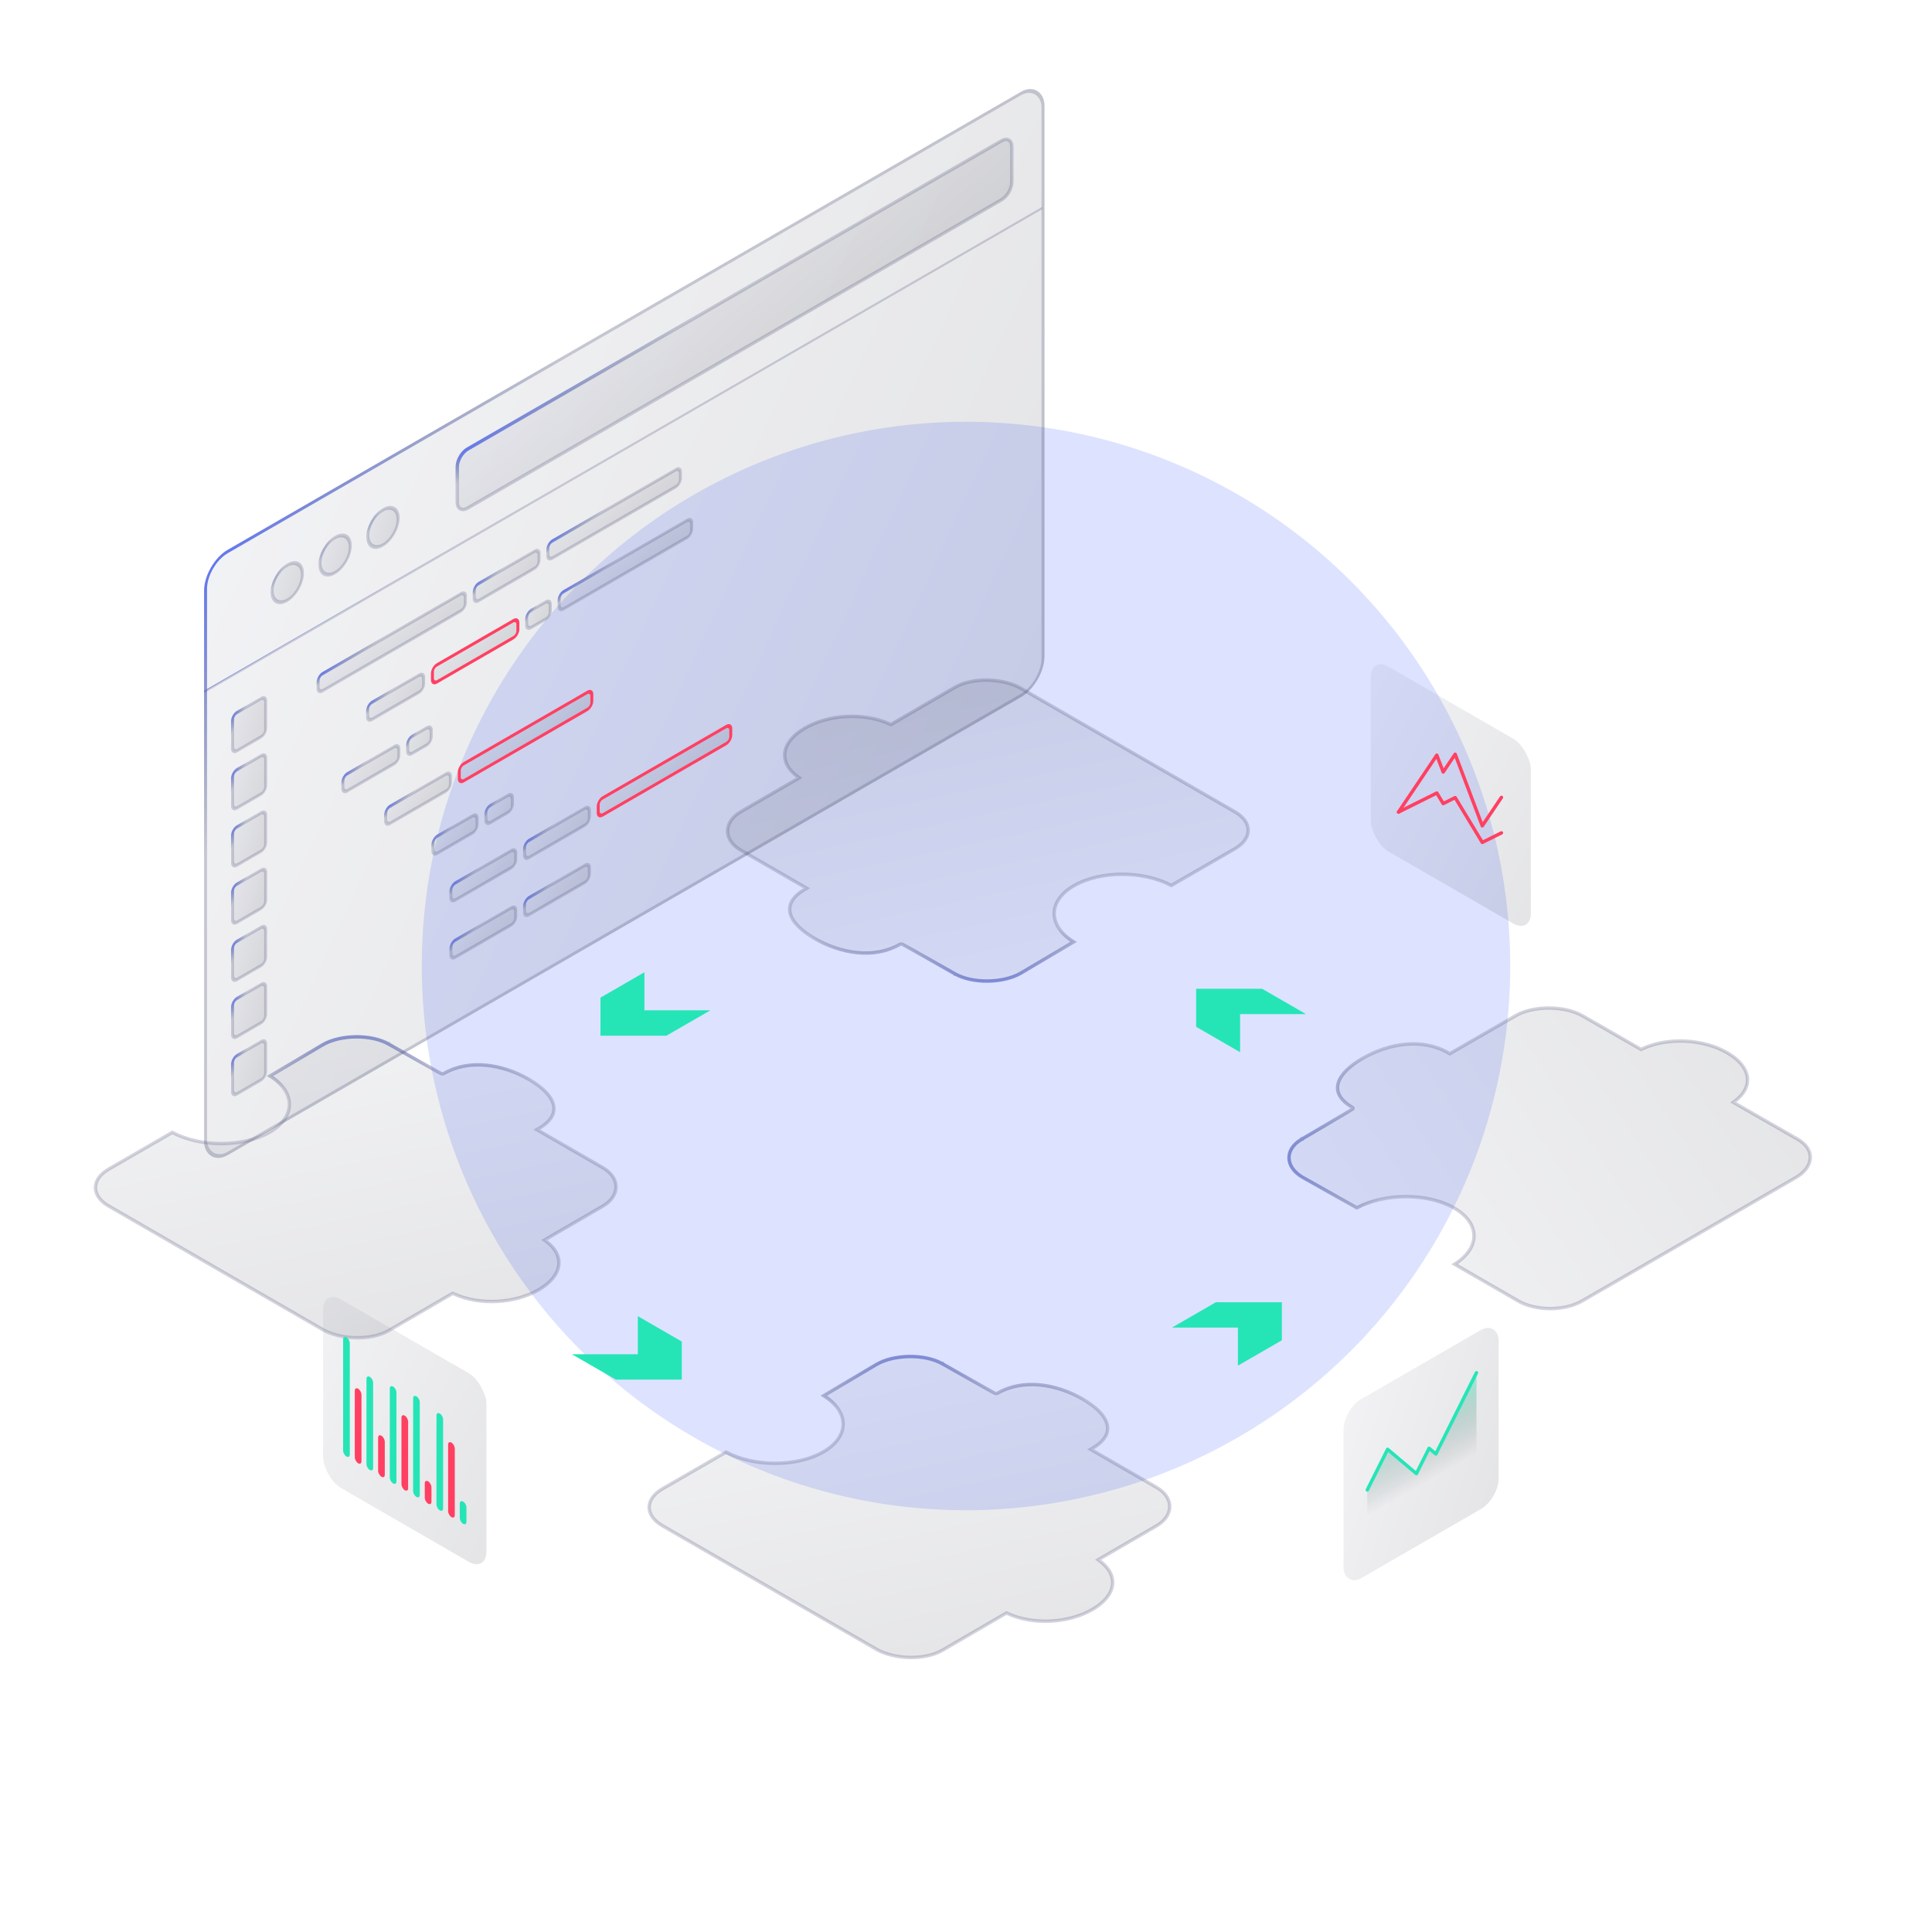 <svg width="568" height="568" viewBox="0 0 568 568" fill="none" xmlns="http://www.w3.org/2000/svg">
<g clip-path="url(#clip0_1199_4644)">
<g opacity="0.2" filter="url(#filter0_f_1199_4644)">
<circle cx="284" cy="284" r="160" fill="#576FFF"/>
</g>
<path d="M160.437 364.35L160.053 364.574L160.393 364.82C166.369 369.147 165.396 375.138 158.354 379.204C151.353 383.246 141.016 383.824 133.533 380.427L133.104 380.233L132.72 380.456L114.222 391.212C114.221 391.212 114.221 391.212 114.22 391.213C109.062 394.189 100.07 393.892 94.862 390.885L31.939 354.557C26.763 351.569 26.778 346.719 31.968 343.723L50.66 332.931C58.885 337.312 71.501 337.341 79.263 332.859C87.032 328.374 86.982 321.081 79.388 316.338L94.915 307.139C94.916 307.139 94.917 307.138 94.918 307.138C100.121 304.136 109.181 304.014 114.337 306.991L114.341 306.993L114.77 306.741C114.341 306.993 114.341 306.993 114.341 306.993L114.341 306.994L114.344 306.995L114.352 306.999L114.384 307.018L114.512 307.09L114.996 307.365C115.413 307.601 116.009 307.939 116.724 308.344C118.154 309.154 120.061 310.234 121.971 311.313C123.881 312.391 125.793 313.469 127.233 314.274C127.953 314.677 128.556 315.012 128.982 315.246C129.194 315.362 129.365 315.455 129.485 315.519C129.544 315.55 129.596 315.577 129.636 315.596C129.654 315.605 129.68 315.618 129.708 315.629C129.718 315.633 129.75 315.647 129.792 315.66C129.809 315.665 129.863 315.681 129.937 315.691L129.939 315.692C129.971 315.696 130.271 315.739 130.515 315.598C134.232 313.452 138.502 312.771 142.807 313.167C147.14 313.565 151.559 315.06 155.483 317.325C159.409 319.592 162.005 322.147 162.673 324.664C163.337 327.164 162.111 329.66 158.279 331.859L157.843 332.109L158.278 332.36L177.254 343.316C182.432 346.306 182.362 351.63 177.169 354.629L177.167 354.629L160.437 364.35Z" fill="url(#paint0_linear_1199_4644)" fill-opacity="0.13" stroke="url(#paint1_linear_1199_4644)"/>
<path d="M323.229 458.339L322.845 458.562L323.185 458.808C329.161 463.136 328.188 469.126 321.146 473.192C314.145 477.234 303.808 477.813 296.325 474.416L295.896 474.221L295.512 474.444L277.014 485.2C277.013 485.2 277.013 485.201 277.012 485.201C271.854 488.178 262.862 487.881 257.653 484.874L194.731 448.545C189.555 445.557 189.57 440.707 194.76 437.711L213.452 426.919C221.677 431.301 234.293 431.329 242.055 426.848C249.825 422.362 249.774 415.069 242.18 410.327L257.707 401.128C257.708 401.127 257.709 401.127 257.71 401.126C262.913 398.124 271.973 398.002 277.129 400.979L277.133 400.981L277.562 400.729C277.133 400.981 277.133 400.982 277.133 400.982L277.133 400.982L277.136 400.983L277.144 400.988L277.176 401.006L277.304 401.079L277.788 401.353C278.205 401.589 278.801 401.927 279.516 402.332C280.946 403.142 282.853 404.222 284.763 405.301C286.673 406.379 288.585 407.457 290.025 408.262C290.745 408.665 291.348 409 291.774 409.234C291.986 409.351 292.157 409.443 292.277 409.507C292.336 409.538 292.388 409.565 292.428 409.584C292.446 409.593 292.472 409.606 292.5 409.617C292.51 409.622 292.542 409.635 292.584 409.648C292.601 409.653 292.655 409.669 292.729 409.68L292.731 409.68C292.763 409.685 293.063 409.727 293.307 409.586C297.024 407.44 301.294 406.759 305.599 407.155C309.932 407.553 314.351 409.048 318.275 411.313C322.201 413.58 324.797 416.135 325.465 418.652C326.129 421.152 324.903 423.648 321.071 425.848L320.635 426.098L321.07 426.348L340.046 437.304C345.224 440.294 345.154 445.619 339.961 448.617L339.959 448.618L323.229 458.339Z" fill="url(#paint2_linear_1199_4644)" fill-opacity="0.13" stroke="url(#paint3_linear_1199_4644)"/>
<path d="M482.071 308.294L482.458 308.516L482.885 308.32C490.38 304.869 500.756 305.431 507.798 309.497C514.799 313.539 515.801 319.507 509.917 323.827L509.58 324.075L509.967 324.296L528.596 334.976C528.597 334.977 528.597 334.977 528.598 334.977C533.754 337.955 533.239 343.147 528.031 346.154L465.108 382.483C459.933 385.471 451.532 385.462 446.342 382.466L427.651 371.674C435.24 366.925 435.289 359.641 427.527 355.16C419.758 350.674 407.126 350.703 398.912 355.088L382.979 346.123C382.978 346.123 382.977 346.122 382.976 346.122C377.776 343.118 377.565 337.887 382.722 334.91L382.725 334.908L382.289 334.66C382.725 334.908 382.726 334.908 382.726 334.908L382.726 334.907L382.728 334.906L382.736 334.901L382.768 334.883L382.894 334.809L383.369 334.53C383.779 334.289 384.363 333.945 385.065 333.532C386.468 332.706 388.339 331.605 390.207 330.502C392.075 329.4 393.941 328.296 395.336 327.464C396.034 327.049 396.615 326.701 397.02 326.455C397.221 326.332 397.382 326.234 397.492 326.164C397.546 326.13 397.592 326.1 397.626 326.077C397.642 326.067 397.663 326.052 397.683 326.036C397.691 326.03 397.714 326.011 397.736 325.987C397.745 325.977 397.773 325.946 397.791 325.903L397.792 325.902C397.8 325.884 397.873 325.711 397.629 325.57C393.912 323.424 392.733 320.958 393.418 318.473C394.107 315.971 396.697 313.42 400.62 311.155C404.547 308.888 408.973 307.389 413.332 307.003C417.663 306.62 421.985 307.327 425.795 309.54L426.228 309.792L426.662 309.541L445.639 298.585C450.817 295.595 460.039 295.636 465.232 298.634L465.234 298.635L482.071 308.294Z" fill="url(#paint4_linear_1199_4644)" fill-opacity="0.13" stroke="url(#paint5_linear_1199_4644)"/>
<path d="M234.577 228.898L234.962 228.674L234.621 228.428C228.645 224.101 229.618 218.11 236.66 214.045C243.661 210.003 253.998 209.424 261.481 212.821L261.91 213.016L262.294 212.792L280.792 202.037C280.793 202.036 280.793 202.036 280.794 202.036C285.952 199.059 294.944 199.356 300.153 202.363L363.076 238.691C368.251 241.679 368.236 246.529 363.046 249.526L344.354 260.317C336.129 255.936 323.513 255.908 315.751 260.389C307.982 264.874 308.032 272.167 315.626 276.91L300.099 286.109C300.098 286.109 300.097 286.11 300.096 286.111C294.894 289.113 285.834 289.234 280.677 286.257L280.674 286.255L280.244 286.507C280.674 286.255 280.673 286.255 280.673 286.255L280.673 286.255L280.671 286.254L280.662 286.249L280.63 286.23L280.502 286.158L280.018 285.884C279.601 285.647 279.006 285.309 278.291 284.904C276.861 284.094 274.953 283.014 273.043 281.936C271.134 280.857 269.221 279.78 267.781 278.974C267.061 278.571 266.458 278.236 266.033 278.002C265.82 277.886 265.649 277.793 265.529 277.73C265.47 277.699 265.419 277.672 265.379 277.652C265.36 277.643 265.334 277.631 265.307 277.619C265.296 277.615 265.265 277.601 265.222 277.589C265.205 277.583 265.152 277.567 265.077 277.557L265.075 277.557C265.043 277.552 264.743 277.51 264.499 277.651C260.782 279.797 256.512 280.477 252.208 280.082C247.875 279.684 243.455 278.189 239.532 275.923C235.605 273.656 233.01 271.101 232.341 268.584C231.677 266.084 232.903 263.588 236.735 261.389L237.171 261.139L236.737 260.888L217.76 249.932C212.582 246.942 212.652 241.618 217.846 238.62L217.847 238.619L234.577 228.898Z" fill="url(#paint6_linear_1199_4644)" fill-opacity="0.13" stroke="url(#paint7_linear_1199_4644)"/>
<g filter="url(#filter1_d_1199_4644)">
<path d="M187.519 382.947L200.444 390.409L200.444 401.602L181.057 401.602L168.133 394.14L187.519 394.14L187.519 382.947Z" fill="#25E5B7"/>
</g>
<g filter="url(#filter2_d_1199_4644)">
<path d="M364.585 305.343L351.661 297.881V286.688H371.048L383.972 294.15H364.585V305.343Z" fill="#25E5B7"/>
</g>
<g filter="url(#filter3_d_1199_4644)">
<path d="M208.845 293.03L195.92 300.492L176.534 300.492L176.534 289.299L189.458 281.837L189.458 293.03L208.845 293.03Z" fill="#25E5B7"/>
</g>
<g filter="url(#filter4_d_1199_4644)">
<path d="M344.552 386.305L357.477 378.843L376.864 378.843L376.864 390.036L363.939 397.498L363.939 386.305L344.552 386.305Z" fill="#25E5B7"/>
</g>
<g filter="url(#filter5_b_1199_4644)">
<rect width="285.306" height="177.963" rx="8" transform="matrix(0.866 -0.5 0 1 60 165.653)" fill="url(#paint8_linear_1199_4644)" fill-opacity="0.13"/>
<rect x="0.433" y="0.25" width="284.306" height="176.963" rx="7.5" transform="matrix(0.866 -0.5 0 1 60.058 165.869)" stroke="url(#paint9_linear_1199_4644)"/>
</g>
<path d="M134.436 137.27C134.436 135.337 135.793 132.987 137.467 132.02L294.445 41.389C296.119 40.423 297.476 41.206 297.476 43.139V53.5C297.476 55.433 296.119 57.784 294.445 58.75L137.467 149.382C135.793 150.348 134.436 149.565 134.436 147.632V137.27Z" fill="url(#paint10_linear_1199_4644)" fill-opacity="0.13" stroke="url(#paint11_linear_1199_4644)"/>
<circle cx="5.65" cy="5.65" r="5.15" transform="matrix(0.866 -0.5 0 1 79.571 168.478)" fill="url(#paint12_linear_1199_4644)" fill-opacity="0.13" stroke="url(#paint13_linear_1199_4644)"/>
<circle cx="5.65" cy="5.65" r="5.15" transform="matrix(0.866 -0.5 0 1 107.703 152.236)" fill="url(#paint14_linear_1199_4644)" fill-opacity="0.13" stroke="url(#paint15_linear_1199_4644)"/>
<circle cx="5.65" cy="5.65" r="5.15" transform="matrix(0.866 -0.5 0 1 93.637 160.357)" fill="url(#paint16_linear_1199_4644)" fill-opacity="0.13" stroke="url(#paint17_linear_1199_4644)"/>
<rect width="284.6" height="0.706" transform="matrix(0.866 -0.5 0 1 60 203.082)" fill="url(#paint18_linear_1199_4644)"/>
<rect x="0.433" y="0.25" width="11.227" height="11.227" rx="1.5" transform="matrix(0.866 -0.5 0 1 68 210.194)" fill="url(#paint19_linear_1199_4644)" fill-opacity="0.13" stroke="url(#paint20_linear_1199_4644)" stroke-linejoin="round"/>
<rect x="0.433" y="0.25" width="50" height="5" rx="1.5" transform="matrix(0.866 -0.5 0 1 93.149 198.787)" fill="url(#paint21_linear_1199_4644)" fill-opacity="0.13" stroke="url(#paint22_linear_1199_4644)" stroke-linejoin="round"/>
<rect x="0.433" y="0.25" width="22" height="5" rx="1.5" transform="matrix(0.866 -0.5 0 1 139.049 172.287)" fill="url(#paint23_linear_1199_4644)" fill-opacity="0.13" stroke="url(#paint24_linear_1199_4644)" stroke-linejoin="round"/>
<rect x="0.433" y="0.25" width="45" height="5" rx="1.5" transform="matrix(0.866 -0.5 0 1 160.699 159.787)" fill="url(#paint25_linear_1199_4644)" fill-opacity="0.13" stroke="url(#paint26_linear_1199_4644)" stroke-linejoin="round"/>
<rect x="0.433" y="0.25" width="15" height="5" rx="1.5" transform="matrix(0.866 -0.5 0 1 126.902 246.551)" fill="url(#paint27_linear_1199_4644)" fill-opacity="0.13" stroke="url(#paint28_linear_1199_4644)" stroke-linejoin="round"/>
<rect x="0.433" y="0.25" width="9" height="5" rx="1.5" transform="matrix(0.866 -0.5 0 1 142.491 237.551)" fill="url(#paint29_linear_1199_4644)" fill-opacity="0.13" stroke="url(#paint30_linear_1199_4644)" stroke-linejoin="round"/>
<rect x="0.433" y="0.25" width="22" height="5" rx="1.5" transform="matrix(0.866 -0.5 0 1 113.004 237.762)" fill="url(#paint31_linear_1199_4644)" fill-opacity="0.13" stroke="url(#paint32_linear_1199_4644)" stroke-linejoin="round"/>
<rect x="0.433" y="0.25" width="45" height="5" rx="1.5" transform="matrix(0.866 -0.5 0 1 134.655 225.262)" fill="url(#paint33_linear_1199_4644)" fill-opacity="0.13" stroke="#FF4062" stroke-linejoin="round"/>
<rect x="0.433" y="0.25" width="22" height="5" rx="1.5" transform="matrix(0.866 -0.5 0 1 132.197 260.306)" fill="url(#paint34_linear_1199_4644)" fill-opacity="0.13" stroke="url(#paint35_linear_1199_4644)" stroke-linejoin="round"/>
<rect x="0.433" y="0.25" width="22" height="5" rx="1.5" transform="matrix(0.866 -0.5 0 1 153.848 247.806)" fill="url(#paint36_linear_1199_4644)" fill-opacity="0.13" stroke="url(#paint37_linear_1199_4644)" stroke-linejoin="round"/>
<rect x="0.433" y="0.25" width="45" height="5" rx="1.5" transform="matrix(0.866 -0.5 0 1 175.498 235.306)" fill="url(#paint38_linear_1199_4644)" fill-opacity="0.13" stroke="#FF4062" stroke-linejoin="round"/>
<rect x="0.433" y="0.25" width="22" height="5" rx="1.5" transform="matrix(0.866 -0.5 0 1 132.197 277.119)" fill="url(#paint39_linear_1199_4644)" fill-opacity="0.13" stroke="url(#paint40_linear_1199_4644)" stroke-linejoin="round"/>
<rect x="0.433" y="0.25" width="22" height="5" rx="1.5" transform="matrix(0.866 -0.5 0 1 153.848 264.619)" fill="url(#paint41_linear_1199_4644)" fill-opacity="0.13" stroke="url(#paint42_linear_1199_4644)" stroke-linejoin="round"/>
<rect x="0.433" y="0.25" width="19" height="5" rx="1.5" transform="matrix(0.866 -0.5 0 1 107.71 207.194)" fill="url(#paint43_linear_1199_4644)" fill-opacity="0.13" stroke="url(#paint44_linear_1199_4644)" stroke-linejoin="round"/>
<rect x="0.433" y="0.25" width="29" height="5" rx="1.5" transform="matrix(0.866 -0.5 0 1 126.762 196.194)" fill="url(#paint45_linear_1199_4644)" fill-opacity="0.13" stroke="#FF4062" stroke-linejoin="round"/>
<rect x="0.433" y="0.25" width="8" height="5" rx="1.5" transform="matrix(0.866 -0.5 0 1 154.475 180.194)" fill="url(#paint46_linear_1199_4644)" fill-opacity="0.13" stroke="url(#paint47_linear_1199_4644)" stroke-linejoin="round"/>
<rect x="0.433" y="0.25" width="45" height="5" rx="1.5" transform="matrix(0.866 -0.5 0 1 164.001 174.694)" fill="url(#paint48_linear_1199_4644)" fill-opacity="0.13" stroke="url(#paint49_linear_1199_4644)" stroke-linejoin="round"/>
<rect x="0.433" y="0.25" width="19" height="5" rx="1.5" transform="matrix(0.866 -0.5 0 1 100.43 228.21)" fill="url(#paint50_linear_1199_4644)" fill-opacity="0.13" stroke="url(#paint51_linear_1199_4644)" stroke-linejoin="round"/>
<rect x="0.433" y="0.25" width="8" height="5" rx="1.5" transform="matrix(0.866 -0.5 0 1 119.482 217.21)" fill="url(#paint52_linear_1199_4644)" fill-opacity="0.13" stroke="url(#paint53_linear_1199_4644)" stroke-linejoin="round"/>
<rect x="0.433" y="0.25" width="11.227" height="11.227" rx="1.5" transform="matrix(0.866 -0.5 0 1 68 227.006)" fill="url(#paint54_linear_1199_4644)" fill-opacity="0.13" stroke="url(#paint55_linear_1199_4644)" stroke-linejoin="round"/>
<rect x="0.433" y="0.25" width="11.227" height="11.227" rx="1.5" transform="matrix(0.866 -0.5 0 1 68 243.819)" fill="url(#paint56_linear_1199_4644)" fill-opacity="0.13" stroke="url(#paint57_linear_1199_4644)" stroke-linejoin="round"/>
<rect x="0.433" y="0.25" width="11.227" height="11.227" rx="1.5" transform="matrix(0.866 -0.5 0 1 68 260.632)" fill="url(#paint58_linear_1199_4644)" fill-opacity="0.13" stroke="url(#paint59_linear_1199_4644)" stroke-linejoin="round"/>
<rect x="0.433" y="0.25" width="11.227" height="11.227" rx="1.5" transform="matrix(0.866 -0.5 0 1 68 277.444)" fill="url(#paint60_linear_1199_4644)" fill-opacity="0.13" stroke="url(#paint61_linear_1199_4644)" stroke-linejoin="round"/>
<rect x="0.433" y="0.25" width="11.227" height="11.227" rx="1.5" transform="matrix(0.866 -0.5 0 1 68 294.257)" fill="url(#paint62_linear_1199_4644)" fill-opacity="0.13" stroke="url(#paint63_linear_1199_4644)" stroke-linejoin="round"/>
<rect x="0.433" y="0.25" width="11.227" height="11.227" rx="1.5" transform="matrix(0.866 -0.5 0 1 68 311.07)" fill="url(#paint64_linear_1199_4644)" fill-opacity="0.13" stroke="url(#paint65_linear_1199_4644)" stroke-linejoin="round"/>
<g filter="url(#filter6_b_1199_4644)">
<rect width="52.647" height="52.647" rx="6" transform="matrix(0.866 -0.5 0 1 395 414.323)" fill="url(#paint66_linear_1199_4644)" fill-opacity="0.13"/>
</g>
<path d="M407.951 425.993L401.979 437.816V451.66L434.08 433.126V403.579L422.135 427.226L420.145 425.583L416.412 432.973L407.951 425.993Z" fill="url(#paint67_linear_1199_4644)" fill-opacity="0.4"/>
<path d="M401.979 438.033L407.951 426.094L416.412 433.238L420.145 425.776L422.135 427.457L434.08 403.579" stroke="#25E5B7" stroke-linecap="round" stroke-linejoin="round"/>
<g filter="url(#filter7_b_1199_4644)">
<rect width="55.44" height="55.44" rx="6" transform="matrix(0.866 0.5 0 1 95 379)" fill="url(#paint68_linear_1199_4644)" fill-opacity="0.13"/>
</g>
<rect x="0.433" y="0.75" width="1.263" height="34.074" rx="0.631" transform="matrix(0.866 0.5 0 1 100.937 392.361)" fill="#25E5B7" stroke="#25E5B7"/>
<rect x="0.433" y="0.75" width="1.263" height="5.576" rx="0.631" transform="matrix(0.866 0.5 0 1 135.232 440.658)" fill="#25E5B7" stroke="#25E5B7"/>
<rect width="2.263" height="21.921" rx="1.131" transform="matrix(0.866 0.5 0 1 104.309 407.71)" fill="#FF4062"/>
<rect width="2.263" height="21.921" rx="1.131" transform="matrix(0.866 0.5 0 1 131.744 423.55)" fill="#FF4062"/>
<rect x="0.433" y="0.75" width="1.263" height="26.402" rx="0.631" transform="matrix(0.866 0.5 0 1 107.796 403.993)" fill="#25E5B7" stroke="#25E5B7"/>
<rect width="2.263" height="12.057" rx="1.131" transform="matrix(0.866 0.5 0 1 111.167 421.534)" fill="#FF4062"/>
<rect x="0.433" y="0.75" width="1.263" height="27.498" rx="0.631" transform="matrix(0.866 0.5 0 1 114.655 406.857)" fill="#25E5B7" stroke="#25E5B7"/>
<rect x="0.433" y="0.75" width="1.263" height="27.498" rx="0.631" transform="matrix(0.866 0.5 0 1 128.373 414.777)" fill="#25E5B7" stroke="#25E5B7"/>
<rect width="2.263" height="21.921" rx="1.131" transform="matrix(0.866 0.5 0 1 118.026 415.63)" fill="#FF4062"/>
<rect x="0.433" y="0.75" width="1.263" height="28.594" rx="0.631" transform="matrix(0.866 0.5 0 1 121.514 409.721)" fill="#25E5B7" stroke="#25E5B7"/>
<rect width="2.263" height="6.576" rx="1.131" transform="matrix(0.866 0.5 0 1 124.885 434.935)" fill="#FF4062"/>
<g filter="url(#filter8_b_1199_4644)">
<rect width="54.337" height="54.337" rx="6" transform="matrix(0.866 0.5 0 1 403 193)" fill="url(#paint69_linear_1199_4644)" fill-opacity="0.13"/>
</g>
<path d="M441.414 234.433L435.786 242.798L427.813 221.742L424.295 226.969L422.419 222.015L411.163 238.743" stroke="#FF4062" stroke-linecap="round" stroke-linejoin="round"/>
<path d="M441.414 244.867L435.786 247.667L427.813 234.494L424.295 236.244L422.419 233.145L411.163 238.743" stroke="#FF4062" stroke-linecap="round" stroke-linejoin="round"/>
</g>
<defs>
<filter id="filter0_f_1199_4644" x="-36" y="-36" width="640" height="640" filterUnits="userSpaceOnUse" color-interpolation-filters="sRGB">
<feFlood flood-opacity="0" result="BackgroundImageFix"/>
<feBlend mode="normal" in="SourceGraphic" in2="BackgroundImageFix" result="shape"/>
<feGaussianBlur stdDeviation="80" result="effect1_foregroundBlur_1199_4644"/>
</filter>
<filter id="filter1_d_1199_4644" x="136.133" y="354.947" width="96.311" height="82.655" filterUnits="userSpaceOnUse" color-interpolation-filters="sRGB">
<feFlood flood-opacity="0" result="BackgroundImageFix"/>
<feColorMatrix in="SourceAlpha" type="matrix" values="0 0 0 0 0 0 0 0 0 0 0 0 0 0 0 0 0 0 127 0" result="hardAlpha"/>
<feOffset dy="4"/>
<feGaussianBlur stdDeviation="16"/>
<feComposite in2="hardAlpha" operator="out"/>
<feColorMatrix type="matrix" values="0 0 0 0 0.145 0 0 0 0 0.898 0 0 0 0 0.718 0 0 0 1 0"/>
<feBlend mode="normal" in2="BackgroundImageFix" result="effect1_dropShadow_1199_4644"/>
<feBlend mode="normal" in="SourceGraphic" in2="effect1_dropShadow_1199_4644" result="shape"/>
</filter>
<filter id="filter2_d_1199_4644" x="319.661" y="258.688" width="96.311" height="82.655" filterUnits="userSpaceOnUse" color-interpolation-filters="sRGB">
<feFlood flood-opacity="0" result="BackgroundImageFix"/>
<feColorMatrix in="SourceAlpha" type="matrix" values="0 0 0 0 0 0 0 0 0 0 0 0 0 0 0 0 0 0 127 0" result="hardAlpha"/>
<feOffset dy="4"/>
<feGaussianBlur stdDeviation="16"/>
<feComposite in2="hardAlpha" operator="out"/>
<feColorMatrix type="matrix" values="0 0 0 0 0.145 0 0 0 0 0.898 0 0 0 0 0.718 0 0 0 1 0"/>
<feBlend mode="normal" in2="BackgroundImageFix" result="effect1_dropShadow_1199_4644"/>
<feBlend mode="normal" in="SourceGraphic" in2="effect1_dropShadow_1199_4644" result="shape"/>
</filter>
<filter id="filter3_d_1199_4644" x="144.534" y="253.837" width="96.311" height="82.655" filterUnits="userSpaceOnUse" color-interpolation-filters="sRGB">
<feFlood flood-opacity="0" result="BackgroundImageFix"/>
<feColorMatrix in="SourceAlpha" type="matrix" values="0 0 0 0 0 0 0 0 0 0 0 0 0 0 0 0 0 0 127 0" result="hardAlpha"/>
<feOffset dy="4"/>
<feGaussianBlur stdDeviation="16"/>
<feComposite in2="hardAlpha" operator="out"/>
<feColorMatrix type="matrix" values="0 0 0 0 0.145 0 0 0 0 0.898 0 0 0 0 0.718 0 0 0 1 0"/>
<feBlend mode="normal" in2="BackgroundImageFix" result="effect1_dropShadow_1199_4644"/>
<feBlend mode="normal" in="SourceGraphic" in2="effect1_dropShadow_1199_4644" result="shape"/>
</filter>
<filter id="filter4_d_1199_4644" x="312.552" y="350.843" width="96.311" height="82.655" filterUnits="userSpaceOnUse" color-interpolation-filters="sRGB">
<feFlood flood-opacity="0" result="BackgroundImageFix"/>
<feColorMatrix in="SourceAlpha" type="matrix" values="0 0 0 0 0 0 0 0 0 0 0 0 0 0 0 0 0 0 127 0" result="hardAlpha"/>
<feOffset dy="4"/>
<feGaussianBlur stdDeviation="16"/>
<feComposite in2="hardAlpha" operator="out"/>
<feColorMatrix type="matrix" values="0 0 0 0 0.145 0 0 0 0 0.898 0 0 0 0 0.718 0 0 0 1 0"/>
<feBlend mode="normal" in2="BackgroundImageFix" result="effect1_dropShadow_1199_4644"/>
<feBlend mode="normal" in="SourceGraphic" in2="effect1_dropShadow_1199_4644" result="shape"/>
</filter>
<filter id="filter5_b_1199_4644" x="44" y="10.054" width="279.082" height="346.508" filterUnits="userSpaceOnUse" color-interpolation-filters="sRGB">
<feFlood flood-opacity="0" result="BackgroundImageFix"/>
<feGaussianBlur in="BackgroundImageFix" stdDeviation="8"/>
<feComposite in2="SourceAlpha" operator="in" result="effect1_backgroundBlur_1199_4644"/>
<feBlend mode="normal" in="SourceGraphic" in2="effect1_backgroundBlur_1199_4644" result="shape"/>
</filter>
<filter id="filter6_b_1199_4644" x="379" y="374.29" width="77.594" height="106.39" filterUnits="userSpaceOnUse" color-interpolation-filters="sRGB">
<feFlood flood-opacity="0" result="BackgroundImageFix"/>
<feGaussianBlur in="BackgroundImageFix" stdDeviation="8"/>
<feComposite in2="SourceAlpha" operator="in" result="effect1_backgroundBlur_1199_4644"/>
<feBlend mode="normal" in="SourceGraphic" in2="effect1_backgroundBlur_1199_4644" result="shape"/>
</filter>
<filter id="filter7_b_1199_4644" x="79" y="365.29" width="80.012" height="110.579" filterUnits="userSpaceOnUse" color-interpolation-filters="sRGB">
<feFlood flood-opacity="0" result="BackgroundImageFix"/>
<feGaussianBlur in="BackgroundImageFix" stdDeviation="8"/>
<feComposite in2="SourceAlpha" operator="in" result="effect1_backgroundBlur_1199_4644"/>
<feBlend mode="normal" in="SourceGraphic" in2="effect1_backgroundBlur_1199_4644" result="shape"/>
</filter>
<filter id="filter8_b_1199_4644" x="387" y="179.29" width="79.058" height="108.926" filterUnits="userSpaceOnUse" color-interpolation-filters="sRGB">
<feFlood flood-opacity="0" result="BackgroundImageFix"/>
<feGaussianBlur in="BackgroundImageFix" stdDeviation="8"/>
<feComposite in2="SourceAlpha" operator="in" result="effect1_backgroundBlur_1199_4644"/>
<feBlend mode="normal" in="SourceGraphic" in2="effect1_backgroundBlur_1199_4644" result="shape"/>
</filter>
<linearGradient id="paint0_linear_1199_4644" x1="116.506" y1="294.322" x2="139.062" y2="399.01" gradientUnits="userSpaceOnUse">
<stop stop-color="#979BB0"/>
<stop offset="1" stop-color="#2E313D"/>
</linearGradient>
<linearGradient id="paint1_linear_1199_4644" x1="116.191" y1="292.184" x2="117.11" y2="319.348" gradientUnits="userSpaceOnUse">
<stop stop-color="#576FFF"/>
<stop offset="1" stop-color="#4A5176" stop-opacity="0.25"/>
</linearGradient>
<linearGradient id="paint2_linear_1199_4644" x1="279.298" y1="388.31" x2="301.854" y2="492.998" gradientUnits="userSpaceOnUse">
<stop stop-color="#979BB0"/>
<stop offset="1" stop-color="#2E313D"/>
</linearGradient>
<linearGradient id="paint3_linear_1199_4644" x1="278.983" y1="386.172" x2="279.902" y2="413.336" gradientUnits="userSpaceOnUse">
<stop stop-color="#576FFF"/>
<stop offset="1" stop-color="#4A5176" stop-opacity="0.25"/>
</linearGradient>
<linearGradient id="paint4_linear_1199_4644" x1="360.778" y1="333.658" x2="494.607" y2="247.154" gradientUnits="userSpaceOnUse">
<stop stop-color="#979BB0"/>
<stop offset="1" stop-color="#2E313D"/>
</linearGradient>
<linearGradient id="paint5_linear_1199_4644" x1="357.074" y1="333.84" x2="403.698" y2="329.108" gradientUnits="userSpaceOnUse">
<stop stop-color="#576FFF"/>
<stop offset="1" stop-color="#4A5176" stop-opacity="0.25"/>
</linearGradient>
<linearGradient id="paint6_linear_1199_4644" x1="278.508" y1="298.926" x2="255.952" y2="194.238" gradientUnits="userSpaceOnUse">
<stop stop-color="#979BB0"/>
<stop offset="1" stop-color="#2E313D"/>
</linearGradient>
<linearGradient id="paint7_linear_1199_4644" x1="278.823" y1="301.065" x2="277.904" y2="273.901" gradientUnits="userSpaceOnUse">
<stop stop-color="#576FFF"/>
<stop offset="1" stop-color="#4A5176" stop-opacity="0.25"/>
</linearGradient>
<linearGradient id="paint8_linear_1199_4644" x1="0.385" y1="-6.76351e-06" x2="270.875" y2="197.707" gradientUnits="userSpaceOnUse">
<stop stop-color="#979BB0"/>
<stop offset="1" stop-color="#2E313D"/>
</linearGradient>
<linearGradient id="paint9_linear_1199_4644" x1="-5.65" y1="-3.178" x2="38.488" y2="59.674" gradientUnits="userSpaceOnUse">
<stop stop-color="#576FFF"/>
<stop offset="1" stop-color="#4A5176" stop-opacity="0.25"/>
</linearGradient>
<linearGradient id="paint10_linear_1199_4644" x1="134.224" y1="133.393" x2="162.968" y2="168.315" gradientUnits="userSpaceOnUse">
<stop stop-color="#979BB0"/>
<stop offset="1" stop-color="#2E313D"/>
</linearGradient>
<linearGradient id="paint11_linear_1199_4644" x1="130.758" y1="135.066" x2="135.314" y2="141.544" gradientUnits="userSpaceOnUse">
<stop stop-color="#576FFF"/>
<stop offset="1" stop-color="#4A5176" stop-opacity="0.25"/>
</linearGradient>
<linearGradient id="paint12_linear_1199_4644" x1="0.015" y1="-4.29429e-07" x2="13.622" y2="6.204" gradientUnits="userSpaceOnUse">
<stop stop-color="#979BB0"/>
<stop offset="1" stop-color="#2E313D"/>
</linearGradient>
<linearGradient id="paint13_linear_1199_4644" x1="-0.224" y1="-0.202" x2="2.735" y2="2.426" gradientUnits="userSpaceOnUse">
<stop stop-color="#576FFF"/>
<stop offset="1" stop-color="#4A5176" stop-opacity="0.25"/>
</linearGradient>
<linearGradient id="paint14_linear_1199_4644" x1="0.015" y1="-4.29429e-07" x2="13.622" y2="6.204" gradientUnits="userSpaceOnUse">
<stop stop-color="#979BB0"/>
<stop offset="1" stop-color="#2E313D"/>
</linearGradient>
<linearGradient id="paint15_linear_1199_4644" x1="-0.224" y1="-0.202" x2="2.735" y2="2.426" gradientUnits="userSpaceOnUse">
<stop stop-color="#576FFF"/>
<stop offset="1" stop-color="#4A5176" stop-opacity="0.25"/>
</linearGradient>
<linearGradient id="paint16_linear_1199_4644" x1="0.015" y1="-4.29429e-07" x2="13.622" y2="6.204" gradientUnits="userSpaceOnUse">
<stop stop-color="#979BB0"/>
<stop offset="1" stop-color="#2E313D"/>
</linearGradient>
<linearGradient id="paint17_linear_1199_4644" x1="-0.224" y1="-0.202" x2="2.735" y2="2.426" gradientUnits="userSpaceOnUse">
<stop stop-color="#576FFF"/>
<stop offset="1" stop-color="#4A5176" stop-opacity="0.25"/>
</linearGradient>
<linearGradient id="paint18_linear_1199_4644" x1="-5.636" y1="-0.013" x2="-5.635" y2="0.36" gradientUnits="userSpaceOnUse">
<stop stop-color="#576FFF"/>
<stop offset="1" stop-color="#4A5176" stop-opacity="0.25"/>
</linearGradient>
<linearGradient id="paint19_linear_1199_4644" x1="0.017" y1="-4.64704e-07" x2="14.741" y2="6.713" gradientUnits="userSpaceOnUse">
<stop stop-color="#979BB0"/>
<stop offset="1" stop-color="#2E313D"/>
</linearGradient>
<linearGradient id="paint20_linear_1199_4644" x1="-0.242" y1="-0.218" x2="2.959" y2="2.625" gradientUnits="userSpaceOnUse">
<stop stop-color="#576FFF"/>
<stop offset="1" stop-color="#4A5176" stop-opacity="0.25"/>
</linearGradient>
<linearGradient id="paint21_linear_1199_4644" x1="0.069" y1="-2.28031e-07" x2="4.7" y2="17.947" gradientUnits="userSpaceOnUse">
<stop stop-color="#979BB0"/>
<stop offset="1" stop-color="#2E313D"/>
</linearGradient>
<linearGradient id="paint22_linear_1199_4644" x1="-1.01" y1="-0.107" x2="-0.598" y2="3.002" gradientUnits="userSpaceOnUse">
<stop stop-color="#576FFF"/>
<stop offset="1" stop-color="#4A5176" stop-opacity="0.25"/>
</linearGradient>
<linearGradient id="paint23_linear_1199_4644" x1="0.031" y1="-2.28031e-07" x2="8.283" y2="14.421" gradientUnits="userSpaceOnUse">
<stop stop-color="#979BB0"/>
<stop offset="1" stop-color="#2E313D"/>
</linearGradient>
<linearGradient id="paint24_linear_1199_4644" x1="-0.455" y1="-0.107" x2="0.4" y2="2.806" gradientUnits="userSpaceOnUse">
<stop stop-color="#576FFF"/>
<stop offset="1" stop-color="#4A5176" stop-opacity="0.25"/>
</linearGradient>
<linearGradient id="paint25_linear_1199_4644" x1="0.062" y1="-2.28031e-07" x2="5.124" y2="17.694" gradientUnits="userSpaceOnUse">
<stop stop-color="#979BB0"/>
<stop offset="1" stop-color="#2E313D"/>
</linearGradient>
<linearGradient id="paint26_linear_1199_4644" x1="-0.911" y1="-0.107" x2="-0.456" y2="2.99" gradientUnits="userSpaceOnUse">
<stop stop-color="#576FFF"/>
<stop offset="1" stop-color="#4A5176" stop-opacity="0.25"/>
</linearGradient>
<linearGradient id="paint27_linear_1199_4644" x1="0.022" y1="-2.28031e-07" x2="9.413" y2="11.418" gradientUnits="userSpaceOnUse">
<stop stop-color="#979BB0"/>
<stop offset="1" stop-color="#2E313D"/>
</linearGradient>
<linearGradient id="paint28_linear_1199_4644" x1="-0.317" y1="-0.107" x2="0.817" y2="2.578" gradientUnits="userSpaceOnUse">
<stop stop-color="#576FFF"/>
<stop offset="1" stop-color="#4A5176" stop-opacity="0.25"/>
</linearGradient>
<linearGradient id="paint29_linear_1199_4644" x1="0.013" y1="-2.28031e-07" x2="9.235" y2="7.007" gradientUnits="userSpaceOnUse">
<stop stop-color="#979BB0"/>
<stop offset="1" stop-color="#2E313D"/>
</linearGradient>
<linearGradient id="paint30_linear_1199_4644" x1="-0.198" y1="-0.107" x2="1.27" y2="2.066" gradientUnits="userSpaceOnUse">
<stop stop-color="#576FFF"/>
<stop offset="1" stop-color="#4A5176" stop-opacity="0.25"/>
</linearGradient>
<linearGradient id="paint31_linear_1199_4644" x1="0.031" y1="-2.28031e-07" x2="8.283" y2="14.421" gradientUnits="userSpaceOnUse">
<stop stop-color="#979BB0"/>
<stop offset="1" stop-color="#2E313D"/>
</linearGradient>
<linearGradient id="paint32_linear_1199_4644" x1="-0.455" y1="-0.107" x2="0.4" y2="2.806" gradientUnits="userSpaceOnUse">
<stop stop-color="#576FFF"/>
<stop offset="1" stop-color="#4A5176" stop-opacity="0.25"/>
</linearGradient>
<linearGradient id="paint33_linear_1199_4644" x1="0.062" y1="-2.28031e-07" x2="5.124" y2="17.694" gradientUnits="userSpaceOnUse">
<stop stop-color="#979BB0"/>
<stop offset="1" stop-color="#2E313D"/>
</linearGradient>
<linearGradient id="paint34_linear_1199_4644" x1="0.031" y1="-2.28031e-07" x2="8.283" y2="14.421" gradientUnits="userSpaceOnUse">
<stop stop-color="#979BB0"/>
<stop offset="1" stop-color="#2E313D"/>
</linearGradient>
<linearGradient id="paint35_linear_1199_4644" x1="-0.455" y1="-0.107" x2="0.4" y2="2.806" gradientUnits="userSpaceOnUse">
<stop stop-color="#576FFF"/>
<stop offset="1" stop-color="#4A5176" stop-opacity="0.25"/>
</linearGradient>
<linearGradient id="paint36_linear_1199_4644" x1="0.031" y1="-2.28031e-07" x2="8.283" y2="14.421" gradientUnits="userSpaceOnUse">
<stop stop-color="#979BB0"/>
<stop offset="1" stop-color="#2E313D"/>
</linearGradient>
<linearGradient id="paint37_linear_1199_4644" x1="-0.455" y1="-0.107" x2="0.4" y2="2.806" gradientUnits="userSpaceOnUse">
<stop stop-color="#576FFF"/>
<stop offset="1" stop-color="#4A5176" stop-opacity="0.25"/>
</linearGradient>
<linearGradient id="paint38_linear_1199_4644" x1="0.062" y1="-2.28031e-07" x2="5.124" y2="17.694" gradientUnits="userSpaceOnUse">
<stop stop-color="#979BB0"/>
<stop offset="1" stop-color="#2E313D"/>
</linearGradient>
<linearGradient id="paint39_linear_1199_4644" x1="0.031" y1="-2.28031e-07" x2="8.283" y2="14.421" gradientUnits="userSpaceOnUse">
<stop stop-color="#979BB0"/>
<stop offset="1" stop-color="#2E313D"/>
</linearGradient>
<linearGradient id="paint40_linear_1199_4644" x1="-0.455" y1="-0.107" x2="0.4" y2="2.806" gradientUnits="userSpaceOnUse">
<stop stop-color="#576FFF"/>
<stop offset="1" stop-color="#4A5176" stop-opacity="0.25"/>
</linearGradient>
<linearGradient id="paint41_linear_1199_4644" x1="0.031" y1="-2.28031e-07" x2="8.283" y2="14.421" gradientUnits="userSpaceOnUse">
<stop stop-color="#979BB0"/>
<stop offset="1" stop-color="#2E313D"/>
</linearGradient>
<linearGradient id="paint42_linear_1199_4644" x1="-0.455" y1="-0.107" x2="0.4" y2="2.806" gradientUnits="userSpaceOnUse">
<stop stop-color="#576FFF"/>
<stop offset="1" stop-color="#4A5176" stop-opacity="0.25"/>
</linearGradient>
<linearGradient id="paint43_linear_1199_4644" x1="0.027" y1="-2.28031e-07" x2="8.817" y2="13.358" gradientUnits="userSpaceOnUse">
<stop stop-color="#979BB0"/>
<stop offset="1" stop-color="#2E313D"/>
</linearGradient>
<linearGradient id="paint44_linear_1199_4644" x1="-0.396" y1="-0.107" x2="0.563" y2="2.733" gradientUnits="userSpaceOnUse">
<stop stop-color="#576FFF"/>
<stop offset="1" stop-color="#4A5176" stop-opacity="0.25"/>
</linearGradient>
<linearGradient id="paint45_linear_1199_4644" x1="0.04" y1="-2.28031e-07" x2="7.083" y2="16.053" gradientUnits="userSpaceOnUse">
<stop stop-color="#979BB0"/>
<stop offset="1" stop-color="#2E313D"/>
</linearGradient>
<linearGradient id="paint46_linear_1199_4644" x1="0.012" y1="-2.28031e-07" x2="8.932" y2="6.1" gradientUnits="userSpaceOnUse">
<stop stop-color="#979BB0"/>
<stop offset="1" stop-color="#2E313D"/>
</linearGradient>
<linearGradient id="paint47_linear_1199_4644" x1="-0.178" y1="-0.107" x2="1.341" y2="1.917" gradientUnits="userSpaceOnUse">
<stop stop-color="#576FFF"/>
<stop offset="1" stop-color="#4A5176" stop-opacity="0.25"/>
</linearGradient>
<linearGradient id="paint48_linear_1199_4644" x1="0.062" y1="-2.28031e-07" x2="5.124" y2="17.694" gradientUnits="userSpaceOnUse">
<stop stop-color="#979BB0"/>
<stop offset="1" stop-color="#2E313D"/>
</linearGradient>
<linearGradient id="paint49_linear_1199_4644" x1="-0.911" y1="-0.107" x2="-0.456" y2="2.99" gradientUnits="userSpaceOnUse">
<stop stop-color="#576FFF"/>
<stop offset="1" stop-color="#4A5176" stop-opacity="0.25"/>
</linearGradient>
<linearGradient id="paint50_linear_1199_4644" x1="0.027" y1="-2.28031e-07" x2="8.817" y2="13.358" gradientUnits="userSpaceOnUse">
<stop stop-color="#979BB0"/>
<stop offset="1" stop-color="#2E313D"/>
</linearGradient>
<linearGradient id="paint51_linear_1199_4644" x1="-0.396" y1="-0.107" x2="0.563" y2="2.733" gradientUnits="userSpaceOnUse">
<stop stop-color="#576FFF"/>
<stop offset="1" stop-color="#4A5176" stop-opacity="0.25"/>
</linearGradient>
<linearGradient id="paint52_linear_1199_4644" x1="0.012" y1="-2.28031e-07" x2="8.932" y2="6.1" gradientUnits="userSpaceOnUse">
<stop stop-color="#979BB0"/>
<stop offset="1" stop-color="#2E313D"/>
</linearGradient>
<linearGradient id="paint53_linear_1199_4644" x1="-0.178" y1="-0.107" x2="1.341" y2="1.917" gradientUnits="userSpaceOnUse">
<stop stop-color="#576FFF"/>
<stop offset="1" stop-color="#4A5176" stop-opacity="0.25"/>
</linearGradient>
<linearGradient id="paint54_linear_1199_4644" x1="0.017" y1="-4.64704e-07" x2="14.741" y2="6.713" gradientUnits="userSpaceOnUse">
<stop stop-color="#979BB0"/>
<stop offset="1" stop-color="#2E313D"/>
</linearGradient>
<linearGradient id="paint55_linear_1199_4644" x1="-0.242" y1="-0.218" x2="2.959" y2="2.625" gradientUnits="userSpaceOnUse">
<stop stop-color="#576FFF"/>
<stop offset="1" stop-color="#4A5176" stop-opacity="0.25"/>
</linearGradient>
<linearGradient id="paint56_linear_1199_4644" x1="0.017" y1="-4.64704e-07" x2="14.741" y2="6.713" gradientUnits="userSpaceOnUse">
<stop stop-color="#979BB0"/>
<stop offset="1" stop-color="#2E313D"/>
</linearGradient>
<linearGradient id="paint57_linear_1199_4644" x1="-0.242" y1="-0.218" x2="2.959" y2="2.625" gradientUnits="userSpaceOnUse">
<stop stop-color="#576FFF"/>
<stop offset="1" stop-color="#4A5176" stop-opacity="0.25"/>
</linearGradient>
<linearGradient id="paint58_linear_1199_4644" x1="0.017" y1="-4.64704e-07" x2="14.741" y2="6.713" gradientUnits="userSpaceOnUse">
<stop stop-color="#979BB0"/>
<stop offset="1" stop-color="#2E313D"/>
</linearGradient>
<linearGradient id="paint59_linear_1199_4644" x1="-0.242" y1="-0.218" x2="2.959" y2="2.625" gradientUnits="userSpaceOnUse">
<stop stop-color="#576FFF"/>
<stop offset="1" stop-color="#4A5176" stop-opacity="0.25"/>
</linearGradient>
<linearGradient id="paint60_linear_1199_4644" x1="0.017" y1="-4.64704e-07" x2="14.741" y2="6.713" gradientUnits="userSpaceOnUse">
<stop stop-color="#979BB0"/>
<stop offset="1" stop-color="#2E313D"/>
</linearGradient>
<linearGradient id="paint61_linear_1199_4644" x1="-0.242" y1="-0.218" x2="2.959" y2="2.625" gradientUnits="userSpaceOnUse">
<stop stop-color="#576FFF"/>
<stop offset="1" stop-color="#4A5176" stop-opacity="0.25"/>
</linearGradient>
<linearGradient id="paint62_linear_1199_4644" x1="0.017" y1="-4.64704e-07" x2="14.741" y2="6.713" gradientUnits="userSpaceOnUse">
<stop stop-color="#979BB0"/>
<stop offset="1" stop-color="#2E313D"/>
</linearGradient>
<linearGradient id="paint63_linear_1199_4644" x1="-0.242" y1="-0.218" x2="2.959" y2="2.625" gradientUnits="userSpaceOnUse">
<stop stop-color="#576FFF"/>
<stop offset="1" stop-color="#4A5176" stop-opacity="0.25"/>
</linearGradient>
<linearGradient id="paint64_linear_1199_4644" x1="0.017" y1="-4.64704e-07" x2="14.741" y2="6.713" gradientUnits="userSpaceOnUse">
<stop stop-color="#979BB0"/>
<stop offset="1" stop-color="#2E313D"/>
</linearGradient>
<linearGradient id="paint65_linear_1199_4644" x1="-0.242" y1="-0.218" x2="2.959" y2="2.625" gradientUnits="userSpaceOnUse">
<stop stop-color="#576FFF"/>
<stop offset="1" stop-color="#4A5176" stop-opacity="0.25"/>
</linearGradient>
<linearGradient id="paint66_linear_1199_4644" x1="0.071" y1="-2.00085e-06" x2="63.471" y2="28.905" gradientUnits="userSpaceOnUse">
<stop stop-color="#979BB0"/>
<stop offset="1" stop-color="#2E313D"/>
</linearGradient>
<linearGradient id="paint67_linear_1199_4644" x1="418.029" y1="412.846" x2="428.308" y2="430.65" gradientUnits="userSpaceOnUse">
<stop stop-color="#25E5B7"/>
<stop offset="1" stop-color="#1E1E1E" stop-opacity="0"/>
</linearGradient>
<linearGradient id="paint68_linear_1199_4644" x1="0.075" y1="-2.10699e-06" x2="66.838" y2="30.439" gradientUnits="userSpaceOnUse">
<stop stop-color="#979BB0"/>
<stop offset="1" stop-color="#2E313D"/>
</linearGradient>
<linearGradient id="paint69_linear_1199_4644" x1="0.073" y1="-2.0651e-06" x2="65.509" y2="29.834" gradientUnits="userSpaceOnUse">
<stop stop-color="#979BB0"/>
<stop offset="1" stop-color="#2E313D"/>
</linearGradient>
<clipPath id="clip0_1199_4644">
<rect width="568" height="568" rx="96" fill="white"/>
</clipPath>
</defs>
</svg>
